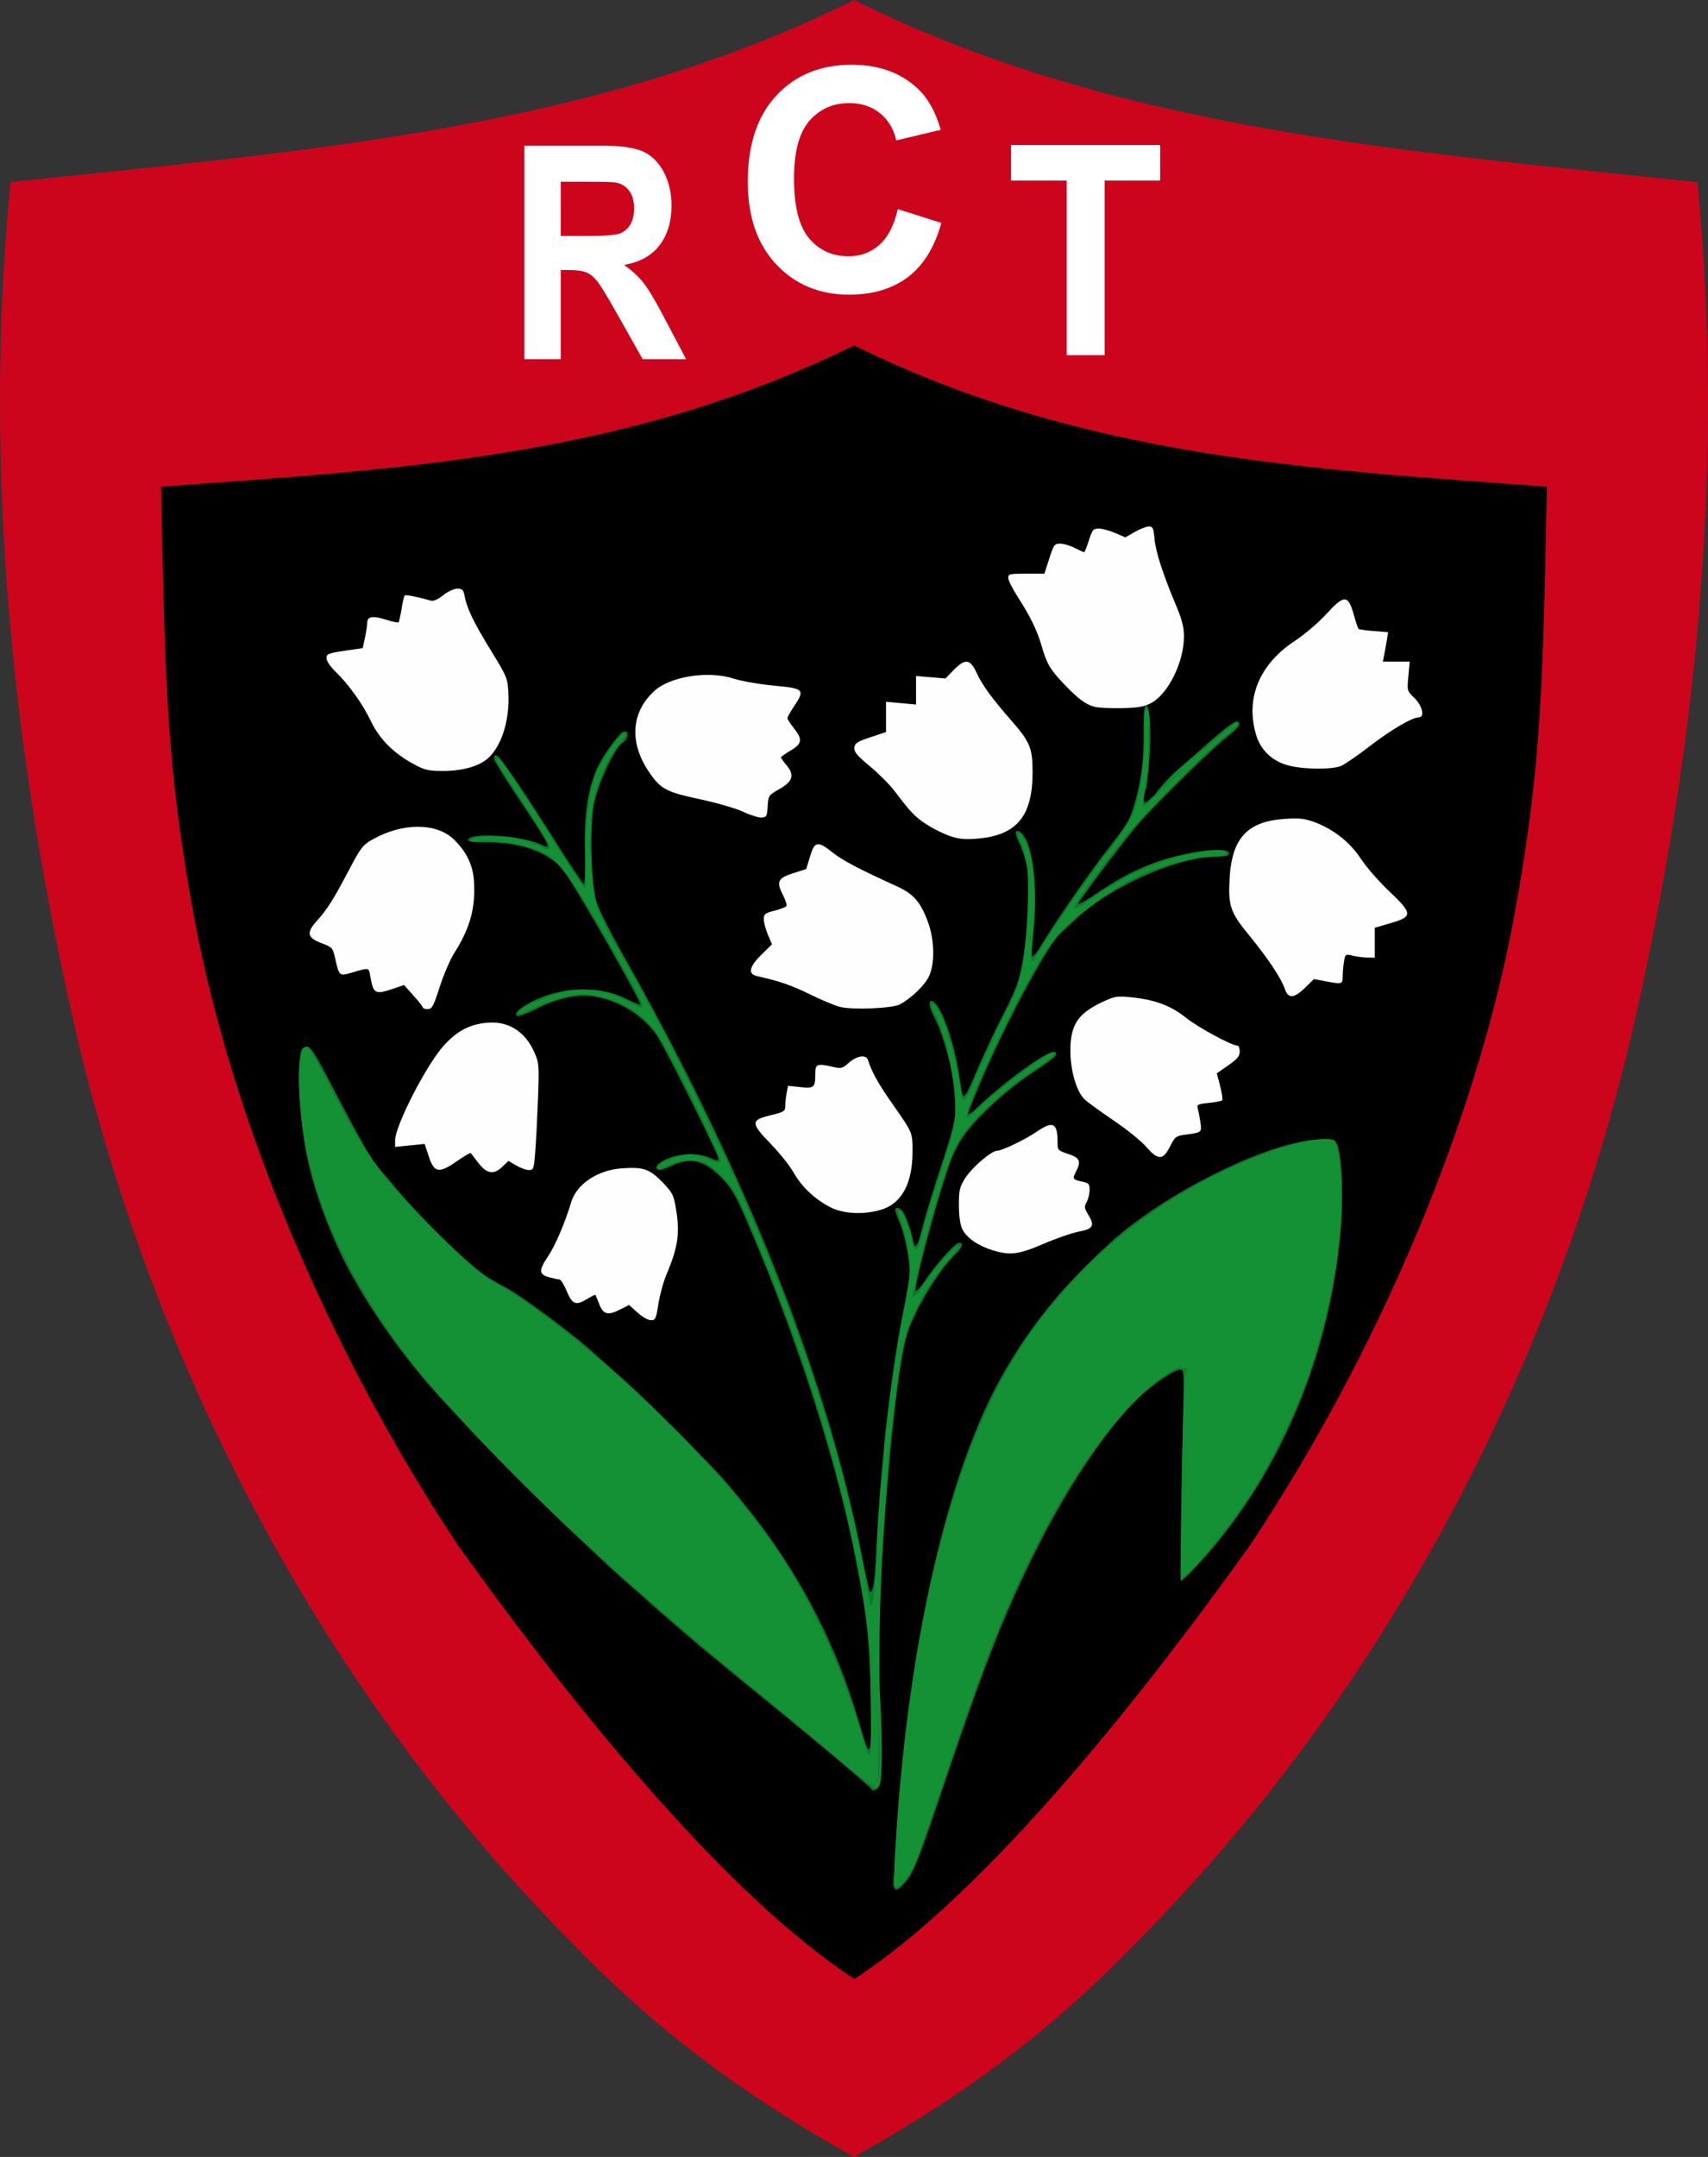 <svg height="1000" width="792.413" xmlns="http://www.w3.org/2000/svg"><rect width="100%" height="100%" fill="#333333" stroke="none"/><path d="M396.22 0C274.96 60.613 137.442 70.255 4.877 84.456c-12.935 131.881.75 265.886 30.502 394.68C72.469 636.523 150.392 784.39 264.327 899.7c38.114 39.436 76.188 69.04 131.893 100.299 55.705-31.258 93.778-60.863 131.892-100.3C642.048 784.39 719.97 636.525 757.06 479.136c29.751-128.793 43.406-262.767 30.47-394.648C654.967 70.287 517.479 60.613 396.22 0z" fill="#cc051d"/><path d="M396.215 160.132c-105.926 52.113-211.402 57.375-321.5 65.5 1.949 89.05 2.11 127.422 15.093 198.375 17.266 94.355 62.378 201.885 122.72 292.5 55.892 78.136 125.753 163.159 183.874 201 58.121-37.841 127.576-122.864 183.469-201 60.341-90.615 105.485-198.145 122.75-292.5 12.983-70.953 13.113-109.325 15.062-198.375-110.097-8.125-215.542-13.387-321.468-65.5z"/><g fill="#149035"><path d="M531.716 327.077c-.867 0-1.191 3.637-1.187 13.25 0 1.728.003 3.352-.032 4.906-.02.935-.059 1.804-.093 2.688-.047 1-.092 1.998-.157 2.968-.044.706-.1 1.411-.156 2.094-.034.422-.087.834-.125 1.25-.613 6.477-1.792 12.146-3.906 19.438-1.76 6.067-3.512 8.972-12.094 20-9.565 12.291-24.29 33.58-31.281 45.187-1.787 2.966-3.524 4.954-3.844 4.438-.184-.298-.18-1.883-.062-4 .167-1.663.304-3.366.437-5.125.005-.073.026-.147.031-.22 1.16-10.092 1.233-19.964.47-28.187-.111-1.639-.252-3.115-.438-4.187-.041-.234-.083-.457-.125-.688-1.277-8.58-3.641-14.557-6.75-15.593-1.738-.58-1.457 1.593.812 6.28 1.1 2.273 2.509 6.8 3.125 10.063.371 1.967.583 4.899.656 8.375.019.87.03 1.754.032 2.688v.719c-.002.71-.02 1.417-.032 2.156-.028 1.779-.084 3.614-.156 5.5-.009.224-.021.431-.031.656-.381 8.433-1.242 17.574-2.469 24.344-1.647 9.09-2.838 12.312-8.812 24-3.796 7.425-9.103 18.675-11.782 25-4.91 11.595-6.098 13.777-7 12.875-.271-.272-.955-3.846-1.531-7.938-2.482-17.629-9.186-35.937-13.156-35.937-1.45 0-.944 2.92 1.281 7.281 4.844 9.495 8.78 24.961 9.688 37.469.052.828.096 1.63.125 2.437.003.062-.002.127 0 .188.028.847.062 1.71.062 2.531 0 .645-.019 1.276-.062 1.938-.305 4.632-1.812 10.209-6.344 24.062-3.529 10.784-7.407 23.419-8.594 28.094-2.462 9.697-3.6 11.585-4.531 7.406-2.078-9.324-4.844-15.406-7-15.406-1.933 0-1.89.293.969 7.437 1.34 3.35 2.99 9.895 3.656 14.563 1.17 8.196 1.072 9.116-2.406 26.5-5.615 28.062-10.655 73.067-12.313 110-.627 13.955-1.655 20.563-3 19.219-.308-.309-2.08-8.21-3.937-17.563-16.416-82.64-53.891-176.982-109.438-275.531-7.601-13.486-12.88-24.04-13.75-27.5a32.046 32.046 0 0 1-.406-1.906c-1.947-10.423-2.277-33.785-.469-42.72 1.91-9.442 9.56-25.747 13.188-28.124 2.696-1.767 3.322-5.375.937-5.375-.16 0-.362.115-.594.25-.5.116-1.078.608-1.875 1.594l-.125.156c-3.5 3.765-9.014 11.97-10.843 16.75-3.189 8.33-4.64 16.369-4.907 27.781-.019.657-.02 1.325-.03 2-.008.665-.032 1.342-.032 2.031-.004 1.309.038 2.652.062 4.032.006.312-.007.588 0 .906.194 8.844-.052 15.358-.562 15.187-.492-.164-6.556-9.276-13.5-20.25-15.718-24.837-25.217-38.704-26.844-39.218-.948-.3-1.35.022-1.156 1-.077.136-.094.349-.094.625 0 .304.79 1.666 1.906 3.406.039.069.054.117.094.187 1.439 2.559 3.709 6.11 6.844 10.813 17.387 26.083 18.348 27.907 13.406 25.406-4.177-2.113-12.226-3.596-19.469-4.156-.26-.02-.524-.045-.78-.063-.054-.004-.104.004-.157 0a59.934 59.934 0 0 0-2.344-.125c-.126-.005-.25-.027-.375-.03-.321-.012-.623.005-.937 0-5.767-.117-10.188.506-10.188 2.093 0 .825 2.927 1.162 9.75 1.156 11.504-.009 21.243 2.613 28.813 7.719 3.98 2.685 6.279 5.627 13 16.812 12.28 20.437 28.762 49.925 28.218 50.47-.264.263-3.125-.855-6.375-2.5-6.358-3.222-13.894-4.687-21.687-4.407a54.507 54.507 0 0 0-17.063 3.406c-6.112 2.287-11.781 5.816-12.406 7.719-.282.858.07 1.262 1.063 1.187.036.035.086.063.125.063.023 0 .22-.091.312-.125 1.594-.275 4.375-1.44 8.406-3.469 9.843-4.957 19.2-6.78 27.125-5.344 11.226 2.036 22.302 9.062 28.25 17.938 3.806 5.68 28.469 54.979 28.469 56.906 0 1.38-.058 1.384-4.344-.406-2.104-.88-4.656-1.337-7.312-1.438-.3-.011-.604-.029-.906-.03-.14-.002-.293-.005-.438 0-.281.006-.576.008-.875.03-4.954.187-10.005 1.564-13.187 3.97-1.754 1.324-2.12 2.157-1.344 2.937.778.78 2.604.375 6.5-1.438 9.406-4.379 15.328-2.854 24.125 6.156 3.709 3.8 5.968 7.672 10.375 17.844 22.758 52.53 40.959 108.27 50.406 154.469 5.217 25.512 6.917 38.698 7.563 59.531.017.573.015 1.165.03 1.75.043 1.898.118 3.798.157 5.969.132 7.412.147 13.343.094 17.875-.176 6.396-.719 7.854-1.782 5.875-.443-.825-2.252-6.45-4.03-12.5-10.628-36.146-28.077-69.433-51.75-98.781-9.69-12.012-11.005-13.567-25.032-27.75-.532-.552-1.057-1.105-1.594-1.657a574.173 574.173 0 0 0-9.406-9.437c-11.803-11.839-17.86-17.542-29.156-27.5-2.421-2.134-5.133-4.55-6.032-5.375-9.214-8.462-33.114-26.174-41.062-30.438-8.899-4.774-11.168-6.4-19.313-13.718-10.73-9.644-23.783-23.089-32.187-33.188a422.49 422.49 0 0 0-5.906-6.937c-1.35-1.717-2.622-3.35-3.782-4.938-.049-.074-.106-.175-.156-.25-3.57-5.41-8.744-14.816-17.656-31.906-6.919-13.268-9.484-17.88-11.25-19.406-.281-.385-.51-.674-.625-.72-.721-.286-1.342-.266-1.875.032-.008.004-.023-.005-.031 0-1.624.17-1.872 1.206-2.531 6.969-.285 2.483-.322 5.98-.22 9.937.04 1.493.101 3.007.188 4.625l.063 1.032c.529 8.942 1.706 19.25 3.312 27.218 2.926 14.513 9.084 32.107 16.532 47.313 10.198 20.82 28.049 46.41 45.625 65.375 2.803 3.025 8.76 9.432 13.218 14.25 10.452 11.295 35.753 36.592 48.782 48.75 5.599 5.225 12.301 11.525 14.906 14s7.358 6.75 10.531 9.5 7.58 6.642 9.813 8.656c2.232 2.014 7.662 6.734 12.062 10.5s9.125 7.838 10.5 9.031c2.072 1.799 16.785 13.856 36.594 30 21.287 17.349 42.924 35.596 43.25 36.469.668 1.792 3.558.33 4.25-2.156.415-1.492.675-5.927.75-11.656.005-.202-.005-.452 0-.657.102-4.515.046-9.99-.188-16.062-.035-1.15-.08-2.266-.125-3.406-.145-3.736-.32-7.405-.562-10.72-.06-.82-.109-1.723-.156-2.624-.273-6.77-.357-14.758-.22-23.531.006-.315.027-.622.032-.938.84-39.95 5.817-100.856 10.688-128.469.053-.297.103-.552.156-.843.195-1.082.368-2.094.562-3.063.031-.155.063-.285.094-.437.667-3.267 1.326-5.849 1.969-7.594 3.838-10.426 11.84-23.955 18.656-32.031.86-.93 1.69-1.85 2.437-2.688.072-.08.118-.14.188-.219.338-.34.674-.697 1-1 1.085-1.007 1.846-1.996 2.25-2.843.228-.309.375-.556.375-.625 0-.113-.012-.195-.031-.282-.002-.01.003-.02 0-.03.114-.775-.26-1.282-1.156-1.282-1.71 0-10.297 9.446-15.313 16.844-2.36 3.48-4.532 5.91-4.844 5.406-1.079-1.746 10.737-45.567 16.313-60.469 1.133-3.028 3.535-7.684 5.312-10.375 5.51-8.339 20.02-21.855 32.25-30 11.08-7.378 12.184-8.347 10.844-9.687-1.988-1.989-22.466 12.58-36.625 26.062-2.062 1.964-3.75 3.045-3.75 2.406 0-.639 2.74-7.592 6.094-15.437 11.576-27.077 30.722-62.664 36.594-68.031 1.539-1.408 4.837-4.474 7.312-6.782 13.852-12.915 38.147-24.644 56.531-28 .01-.002.021.002.031 0 .77-.14 1.535-.233 2.282-.343a95.508 95.508 0 0 1 4.156-.438c.275-.024.489-.067.75-.094a42.142 42.142 0 0 1 2.312-.062c3.72 0 4.938-.37 4.938-1.5 0-1.2-2.665-1.629-6.719-1.469-.13.005-.273-.006-.406 0-2.588.033-5.516.392-8.656.969-.415.076-.829.165-1.25.25-4.886.867-10.176 2.144-14.969 3.75-9.923 3.324-18.398 7.639-28.656 14.594-5.131 3.478-9.344 5.89-9.344 5.375 0-1.14 22.167-30.53 28.187-37.375 8.07-9.175 32.785-33.478 39.813-39.157 7.059-5.703 7.874-6.79 5.969-7.968-1.057-.653-5.885 2.956-16.094 12.03a969.402 969.402 0 0 1-11.281 9.845c-3.117 2.668-7.509 7.28-9.75 10.25a51.746 51.746 0 0 1-1.438 1.812c-1.607 1.507-3.034 2.788-3.906 3.5-.02.005-.043.027-.063.031-1.332.275-1.359-2.01.157-6.812.24-.764.867-6.49 1.375-12.719 1.062-13.03.338-25.406-1.469-25.406zm83.156 201.031c-.816.021-1.89.098-3.125.188-.337.02-.506.008-.875.03-23.86 1.533-71.247 25.286-96.25 48.25-22.63 20.786-37 38.563-50.156 62-21.766 38.777-38.698 105.158-46.156 180.97-.018.178-.045.353-.063.53-.043.44-.082.93-.125 1.376-.777 7.843-1.437 15.535-1.906 22.937-.013.206-.018.42-.031.625-.662 9.248-1.174 17.78-1.375 23.438-.056.683-.11 1.444-.156 1.875-.281 2.65-.315 3.853.125 4.375.026.33.045.546.093.625.802 1.308 1.883.826 4.532-2 4.17-4.45 6.296-9.608 17.218-42 19.924-59.087 28.366-80.803 42.625-109.75 16.066-32.615 34.792-60.353 50.407-74.781.138-.128.268-.25.406-.375.9-.821 1.81-1.583 2.687-2.313 5.556-4.62 12.656-9.031 14.563-9.031 1.484 0 1.984-1.209 1.781 14.375-.003.243-.028.56-.031.812-.316 12.15-.681 29.831-.938 46.032-.409 20.308-.565 36.435-.343 36.656.242.242 3.161-2.441 6.5-5.969 38.937-41.145 63.616-99.278 67.968-160.187 1.053-14.726-.006-32.916-2.125-36.875-.711-1.33-1.293-1.794-3.937-1.813-.247-.014-.547 0-.844 0-.165 0-.287-.005-.469 0z" fill-opacity=".846" opacity=".988"/><path d="M531.715 328.413c-1.068.01-.641 8.403-.594 11.5.087 8.317-.422 11.341-1.594 20.375-2.023 15.714-4.149 20.022-15.375 34.375-9.202 11.765-28.881 40.438-33.219 48.406-.98 1.8-2.052 3.01-2.375 2.688-.322-.323-.009-6.681.688-14.125 1.897-20.261.22-35.95-4.625-43.344a8.311 8.311 0 0 0-1.125-1.406c-.346-.53-.628-.81-.781-.657-.033.033-.059.105-.063.188-.388.253-.13 1.747.969 4.062.911 1.92 2.15 6.126 2.75 9.313 1.43 7.602.454 33.8-1.719 46.781-1.249 7.462-2.322 10.996-7.25 21.438-2.595 4.701-5.406 10.52-6.687 13.968-.004.012-.028.02-.032.032-.03.063-.063.124-.093.187-3.64 7.674-7.035 15.075-8.406 18.375-1.282 3.084-2.25 5.3-3 6.813-.034.06-.062.16-.094.218-.203.4-.39.766-.563 1.063-.035.06-.09.13-.125.187a7.602 7.602 0 0 1-.437.657c-.511.66-.897.759-1.219.437-.271-.271-.958-3.845-1.531-7.937-1.693-12.079-6.671-28.37-10.188-34.188-.004-.008.004-.023 0-.031-.052-.087-.104-.137-.156-.219-.132-.22-.25-.439-.406-.625-.288-.394-.585-.753-.844-.969-1.958-1.625-1.861.321.219 4.344 5.317 10.282 9.368 29.139 9.375 43.656.004 7.64-.59 10.182-6.563 28.438-3.61 11.031-7.428 23.611-8.468 27.969-1.041 4.357-2.081 8.143-2.344 8.406-.894.894-2.625-.833-2.625-2.625 0-2.34-3.767-13.267-5-14.5-1.81-1.81-2.028.1-.438 3.906 2.095 5.014 4.438 17.427 4.438 23.531 0 2.676-1.569 12.643-3.469 22.157-3.254 16.295-8.645 54.95-8.562 61.375.02 1.612-.395 6.537-.938 10.937-.997 8.072-2.164 25.426-2.812 42-.44 11.239-1.675 20.48-2.47 18.5-.33-.825-1.549-6.9-2.718-13.5-14.502-81.88-54.852-184.902-112.312-286.656-10.845-19.205-11.77-21.247-13.188-29.375-.838-4.806-1.523-11.478-1.531-14.844s-.595-4.488-.563-7.594c.036-3.363.543-6.786.563-9.718.038-12.782 6.112-29.807 13.531-37.907 1.068-.963 1.437-2.035 2.25-3 .373-.7.547-.595.125-1.28-1.808-.338-1.249.254-3.969 2.937-2.654 3.437-5.23 7.085-6.937 10.437-6.617 9.914-7.42 31.009-7.438 38.031-.005 1.907-.104 5.123-.156 11.657-.034 4.299.333 7.12.063 8.187-.14.066-.302.125-.438.125-.116 0-.348-.215-.656-.531-1.821-2.401-6.757-9.877-12.25-18.656-13.97-22.327-25.626-39.875-27.094-40.782-.892-.55-1.197-.407-.875.563-.319.322.542 1.931 2.719 5.156 1.685 2.792 4.13 6.574 7.469 11.625 11.412 17.269 15.364 23.573 14.312 24.625-.386.076-.886.075-1.5-.031-.729-.239-1.649-.665-2.812-1.25-3.824-1.922-12.02-4.141-15.844-4.281-9.9-.363-15.158.054-15.625 1.218-.252.038-.464.12-.594.25-.278.278.098.464.844.5.304.271.77.386 1.219.25 5.347-1.618 23.641 1.22 31.062 4.813 8.355 4.044 14.97 13.56 38.938 56.156 9.865 17.533 9.882 17.957.593 12.969-8.11-4.356-12.827-5.346-24.906-5.156-5.763.09-23.756 7.158-25.531 10.03-.5.81-.218 1.084.781.876.283.084.872-.099 2.031-.656 1.24-.504 2.819-1.26 4.844-2.282 5.814-2.935 17.07-6.107 21.344-6.03 6.887.122 15.858 2.587 21.531 5.937 11.033 6.515 14.38 11.261 29.406 41.562 7.465 15.053 13.563 28.104 13.563 29 0 2.1-.865 2.057-6.156-.344-2.398-1.088-5.796-1.988-7.563-2-3.548-.024-13.9 3.515-14.875 5.094-1.263 2.044.6 2.055 4.844 0 5.144-2.49 13.493-2.824 17.625-.687 1.534.793 5.243 4.084 8.219 7.312 4.61 5 6.392 8.232 12.093 21.813 27.18 64.742 43.098 117.643 52.5 174.437 2.182 13.18 2.662 19.652 3.063 43.25.242 14.261.155 23.986-.219 26.813 0 .01-.03.021-.031.03-.11.26-.221.407-.344.407-.154 0-.356-.24-.594-.594-.843-1.804-2.198-5.674-3.5-10.156-3.817-13.143-9.018-27.049-14.937-40.375-.302-.695-.6-1.373-.907-2.062-.084-.186-.165-.377-.25-.563a267.596 267.596 0 0 0-4.937-10.406 259.482 259.482 0 0 0-2.563-5.031l-.406-.782c-.238-.448-.478-.897-.719-1.343-3.969-7.504-8.081-14.555-12.218-20.782-20.724-31.19-52.145-64.638-91.125-97-13.248-10.998-30.903-23.892-37.5-27.406-9.472-5.044-15.9-10.346-31.47-25.969-24.51-24.594-31.074-33.034-45.937-61.343-.825-1.573-1.712-3.237-2.593-4.938-.193-.374-.313-.638-.5-1a576.935 576.935 0 0 0-4.938-9.312c-2.752-5.1-4.844-8.789-5.187-9-5.403-3.34-5.851 22.997-.813 48 7.356 36.5 29.003 76.57 60.813 112.53 38.753 43.811 85 86.746 153.687 142.688 8.212 6.688 22.363 18.455 31.438 26.157 9.075 7.7 17.052 14.045 17.718 14.093 2.805.204 3.552-7.998 2.657-28.906-1.26-29.426-.374-71.768 2.156-103 .78-9.625 1.411-18.625 1.406-20-.012-3.286 3.566-32.545 5.688-46.5.934-6.146 2.905-14.056 4.468-17.906 3.92-9.655 11.475-21.824 17.657-28.469 2.883-3.1 5.246-5.948 5.25-6.344.03-2.974-10.469 8.25-16.407 17.532-2.642 4.13-4.832 6.311-5.343 5.625-.046-.16-.06-.346-.094-.532-.004-.02.004-.04 0-.062.013-.278.066-.645.187-1.094.262-.962 1.212-5.125 2.125-9.25 2.474-11.17 8.221-31.933 12.625-45.594 2.674-8.293 5.198-13.937 8.032-18 6.257-8.971 18.703-20.473 31.437-29.062 10.35-6.98 13.032-9.344 10.594-9.344-2.847 0-28.28 19.186-35.75 26.969-1.828 1.905-3.657 3.124-4.063 2.719-1.92-1.921 20.709-50.631 33.063-71.188 4.752-7.907 8.636-12.918 13.844-17.844 7.644-7.23 21.539-17.006 30.75-21.625 11.093-5.562 27.585-10.03 37-10.03 5.016 0 7.458-1.505 4.375-2.688-2.6-.998-17.171 1.383-26.063 4.25-4.107 1.324-8.562 3.124-13.062 5.218-.043.02-.082.043-.125.063-3.358 1.36-5.975 2.597-6.969 3.469-5.16 2.748-10.116 5.782-14.313 8.812-4.568 3.3-8.461 5.52-8.656 4.938-.517-1.553 17.036-25.432 28.313-38.5 8.15-9.447 34.82-35.889 41.406-41.063 5.577-4.382 7.314-6.5 5.344-6.5-.367 0-3.539 2.538-7.313 5.781a181.297 181.297 0 0 0-6.75 5.75c-3.03 2.558-5.969 4.984-7.687 6.313-4.348 3.361-7.353 6.441-16.157 16.5-2.253 2.11-4.018 3.728-4.843 4.344-.005.004-.027-.004-.031 0-.1.014-.16.006-.22-.032-.478-.296-.083-4.501.907-9.343 1.857-9.085 1.478-14.637 1.563-16.532.087-1.964-.296-7.029 0-9.28.292-2.23.433-9.289-.72-10a.923.923 0 0 0-.5-.157zM230.62 352.069c.026 0 .075.027.125.063-.04-.007-.09-.03-.125-.032.006-.006-.01-.03 0-.03zm319.437 3.25a465.77 465.77 0 0 0-5.593 5.5c-2.08 2.073-4.054 3.967-5.875 5.719 1.954-2.59 7.863-8.259 11.468-11.219zm-324.062 33.438c.457.022 1.031.029 1.719.03.54.002.958-.018 1.375-.03-.279.063-.71.116-1.375.125-.807.01-1.39-.043-1.72-.125zm20.187 2.312c.085-.002.121 0 .22 0 .813-.007 1.715.357 2.155.813a34.879 34.879 0 0 0-2.375-.813zm320.563 4.594c-.408.08-1.294.125-2.531.125-.62 0-1.14-.01-1.563-.031.353.005.65 0 1.063 0 1.48-.003 2.47-.032 3.03-.094zm-28.406 4.406a.69.69 0 0 1 .343.094c-.557.181-1.1.344-1.656.531.376-.359.9-.625 1.313-.625zm-.25 1.625c-.323.222-.691.375-1 .375.331-.117.662-.26 1-.375zm-59.032 11.031c.075 2.11.075 4.577 0 6.688a152.76 152.76 0 0 0 0-6.688zm-1.187 19.532c.007.025.024.034.031.062.252.963.252 2.538 0 3.5-.082.313-.15.41-.219.375.103-1.799.158-3.102.188-3.937zm-193.5 7.28c.07.12.118.194.187.313.116.198.199.367.313.563-.202-.202-.38-.526-.5-.875zm5.344 6.688c.194.257.342.497.406.72-.136-.244-.27-.477-.406-.72zm-1.407.094c.246.428.451.774.688 1.188-.04-.031-.088-.057-.125-.094-.245-.245-.45-.665-.563-1.094zm4.97 8.844c.243.447.492.922.718 1.344-.04-.031-.088-.057-.125-.094-.275-.275-.495-.773-.594-1.25zm146.093 24.5c.15.211.31.481.437.812.215.56.318 1.13.313 1.563-.238-.778-.49-1.563-.75-2.375zm18.25 9.937c-.439 1.031-.884 2.051-1.344 3.094a.494.494 0 0 1-.031-.187c-.017-.567.599-1.854 1.375-2.907zm-1.156 22.344c-.928.87-1.804 1.695-2.563 2.469-.218.223-.444.417-.656.625.647-1.166 2.063-2.417 3.219-3.094zm-12.188 2.406c-.096 2.388-.309 4.533-.75 6.813.275-1.893.514-3.812.656-5.594.04-.502.055-.757.094-1.219zm-116.187 5.813a39.143 39.143 0 0 1 1.625 2.906c.873 1.724 1.523 3.275 1.875 4.344-1.131-2.336-2.31-4.807-3.5-7.25zm286.25 7.906c-7.685.058-23.3 4.59-39.063 11.438-.71.3-1.417.597-2.125.906-.222.099-.434.212-.656.312a209.685 209.685 0 0 0-15.75 7.75c-.972.53-1.941 1.05-2.906 1.594-9.605 5.285-17.919 10.773-28.125 18.438-30.08 22.588-54.478 53.974-70.188 90.28-18.096 41.823-30.852 97.646-37.281 163.313-2.158 22.045-3.959 50.885-3.281 52.22.296.583.773.736 1.375.562.02-.006.04-.025.062-.032.056-.009.127-.01.188-.03.02-.009.042-.023.062-.032.118-.049.238-.129.375-.219 2.167-1.308 5.357-5.849 7.719-11.5 1.494-3.575 7.101-19.55 12.469-35.5 15.913-47.288 24.888-71.423 35.375-94.156.563-1.222 1.145-2.44 1.718-3.656.514-1.087 1.046-2.177 1.563-3.25.565-1.179 1.14-2.377 1.719-3.563.097-.198.183-.396.28-.594.145-.293.294-.58.438-.875.296-.6.61-1.184.907-1.78.349-.699.68-1.403 1.03-2.095a398.041 398.041 0 0 1 1.813-3.53 453.72 453.72 0 0 1 2.563-4.876c.128-.238.247-.481.375-.719 15.647-29.046 33.41-53.071 48.781-65.75 5.255-4.334 9.136-7.031 11.781-8.062 3.402-1.326 4.717.068 4.125 4.125-.893 6.126-2.218 85.614-1.593 92.125.003.034-.003.095 0 .125l-.063 1.312 1.063-1.156c4.797-2.724 24.556-27.437 34.125-43.125 7.227-11.848 18.007-34.335 23-48 5.696-15.59 11.477-38.694 14.03-56.094 3.502-23.857 2.678-51.398-1.624-54.968-.777-.645-2.252-.953-4.281-.938zm-281.313 14.594c.506.418 1.02.847 1.531 1.312a28.213 28.213 0 0 1 3.188 3.375 84.496 84.496 0 0 0-4.719-4.687zm288.438 3.594c.283 4.6.27 9.654.03 15.03.174-4.983.165-10.238-.03-15.03zM430.933 562.6c-.239.828-.468 1.57-.687 2.344.03-.664.319-1.59.687-2.344zm-82.156 2.75a8.2 8.2 0 0 1 .438.72c.378.706.598 1.391.687 1.905-.374-.856-.808-1.906-1.125-2.625zm1.625 6.938l.344.812c-.022-.035-.04-.056-.063-.093a2.342 2.342 0 0 1-.28-.72zm164 5.969c-11.15 9.876-21.435 20.844-30.531 32.625 8.98-11.875 19.09-22.646 30.531-32.625zm-72.187 1.375c-.332.303-.718.687-1.094 1.062.045-.058.074-.095.125-.156.333-.401.668-.71.969-.906zm.812.812c-.184.472-.587.962-1.062 1.281.408-.477.739-.877 1.062-1.28zm-87.781 3.469c.199.484.39.972.594 1.469-.311-.333-.539-.946-.594-1.47zm1.969 4.781l.562 1.375c.046.114.11.26.156.375-.017-.015-.045-.015-.062-.031-.367-.367-.656-1.15-.656-1.719zm2 5c.226.57.423 1.125.656 1.719-.367-.367-.656-1.15-.656-1.719zm1.687.844c.118.205.193.394.219.562-.065-.171-.155-.394-.219-.562zm62.969 7.344c.203.04.343.05.531.093-.068.04-.14.094-.187.094-.118 0-.239-.067-.344-.188zm-58.219 5.28c.369.482.56.981.469 1.282-.163-.442-.312-.857-.469-1.281zm2.563 10.47c.216.596.44 1.184.656 1.78-.367-.366-.656-1.15-.656-1.718 0-.025-.002-.04 0-.062zm1.437.53c.403.505.607 1.007.469 1.282-.155-.44-.315-.848-.469-1.281zm179.719 15.907h1.031l-.094 4.813c-.117-2.476-.402-4.015-.937-4.813zm-134.875 8.281c-.016.358-.034.742-.031 1.22.002.437.015.772.03 1.093-.095-.117-.164-.441-.187-1-.026-.643.052-1.116.188-1.313zm-1 8c-.016.358-.034.742-.031 1.22.002.437.015.772.03 1.093-.095-.117-.164-.441-.187-1-.026-.643.052-1.116.188-1.313zm-.969 8.282c-.019.405-.031.868-.031 1.437 0 .557.013 1.006.031 1.406-.09-.226-.156-.718-.156-1.406 0-.727.056-1.227.156-1.437zm137.344 2.625l-.094 5.562a4791.35 4791.35 0 0 1-.906 40.188l.062-3.97c.224-13.223.604-30.256.938-41.78zm-138.344 6.593c-.023.458-.03 1.032-.031 1.72-.001.54.019.957.031 1.374-.063-.278-.117-.71-.125-1.375-.01-.825.038-1.401.125-1.719zm-.969 11.313c-.02.518-.03 1.15-.03 1.906s.01 1.389.03 1.906c-.08-.332-.125-.983-.125-1.906 0-.925.049-1.572.125-1.906zm-1 12.219c-.011.509-.03 1.026-.03 1.687 0 .71.017 1.278.03 1.813a23.802 23.802 0 0 1-.062-1.813c0-.707.038-1.233.062-1.687zm.5.78c.035.602.035 1.212 0 1.813a35.56 35.56 0 0 0 0-1.812zm-1.468 12.563a93.16 93.16 0 0 0-.032 2.344c0 .872.017 1.577.032 2.219a37.786 37.786 0 0 1-.063-2.219c0-.987.028-1.767.063-2.344zm-1.063 19.844h.031c.001 1.126.015 2.05.032 2.844a58.055 58.055 0 0 1-.063-2.844zm141.031 6.844l-.125.125v-.094c.036-.002.086-.023.125-.031zm-146.562 7.312c.076.24.099.53.062.844a31.899 31.899 0 0 0-.062-.844zm.344 8.25c.033.508.084 1.137.156 1.844-.166-.84-.22-1.429-.156-1.844zm1.625 13.875c.58 5.462.895 13.13 1.03 20.97-.182-7.288-.526-14.696-1.03-20.97zm3.468 32.844c.06 1.652.124 3.475.188 4.906.725 16.184.548 25.173-.594 28.22.405-2.461.627-8.909.563-17.563-.042-5.637-.11-10.38-.157-15.563zm-6.03 31.125c2.48 1.84 4.121 2.898 4.874 3.125a.701.701 0 0 1-.375.094c-.26-.01-2.076-1.338-4.5-3.219z"/></g><path d="M295.76 608.541l-3.913-3.536-4.123 2.103c-5.673 2.895-7.854 2.336-9.717-2.49-.845-2.189-1.637-4.115-1.76-4.281-.124-.166-1.73.615-3.57 1.737-5.513 3.361-7.147 2.786-9.72-3.424-1.248-3.009-2.785-5.473-3.416-5.476-.632-.003-2.827-.472-4.878-1.041-4.734-1.315-4.795-3.139-.328-9.777 3.279-4.872 7.916-15.734 10.634-24.91 2.5-8.446 12.233-14.982 23.49-15.777 9.977-.705 12.855.258 18.713 6.258 4.648 4.761 5.313 5.994 6.306 11.693 2.079 11.938 1.212 18.295-4.256 31.216-1.422 3.36-3.114 9.514-3.761 13.675-1.075 6.91-1.376 7.566-3.482 7.566-1.268 0-4.066-1.591-6.219-3.536zm164.664-28.923c-6.664-2.046-12.114-5.866-13.98-9.796-1.013-2.138-1.565-6.069-1.565-11.16 0-6.981.326-8.374 2.91-12.45 3.16-4.983 12.176-12.708 14.833-12.709 2.276 0 13.206-5.267 18.516-8.92 7.272-5.004 9.492-3.963 9.492 4.447 0 4.294.024 4.322 4.973 5.966 5.493 1.824 6.121 3.348 3.485 8.447-1.643 3.176-1.45 3.441 3.229 4.445 2.832.607 3.228 1.083 3.197 3.846-.02 1.735-.637 4.239-1.371 5.566-1.163 2.098-1.094 2.81.528 5.47 3.343 5.481 2.636 6.934-3.989 8.193-3.224.612-10.663 3.176-16.532 5.698-11.645 5.002-15.501 5.483-23.726 2.957zm-74.936-19.802c-7.2-3.588-13.502-9.48-17.24-16.12-1.771-3.144-6.513-9.105-10.538-13.247-9.506-9.783-9.541-11.105-.355-13.356 6.531-1.6 6.962-1.876 6.962-4.458 0-1.514.29-4.208.647-5.987l.646-3.234 5.722.598c6.461.675 6.91.261 6.91-6.395 0-4.365.896-4.68 8.393-2.94 3.562.825 4.22.642 7.245-2.014 3.746-3.289 7.998-3.856 8.844-1.18 1.766 5.583 4.656 10.788 11.129 20.038 9.72 13.891 9.516 13.41 9.512 22.48-.007 14.694-5.07 24.023-14.566 26.843-8.029 2.385-17.282 1.977-23.31-1.028zm-163.506-20.593c-1.793-2.325-3.404-4.42-3.58-4.656-.175-.236-3.065 1.466-6.42 3.782-8.402 5.797-10.514 5.441-13.053-2.2l-1.93-5.808-6.849.688-6.85.688v-3.003c0-6.808 14.715-35.398 22.673-44.052 6.108-6.642 11.389-9.507 19.216-10.423 10.33-1.209 18.452 3.735 22.84 13.904 2.068 4.792 2.156 6.01 1.56 21.49-.348 9.027-.925 20.104-1.283 24.617-.612 7.704-.79 8.205-2.934 8.205-1.255 0-3.9-.954-5.877-2.12l-3.594-2.122-2.733 2.619c-4.081 3.91-7.287 3.448-11.186-1.61zm309.687-7.649c-2.319-2.653-9.032-8.07-14.92-12.037-5.886-3.967-11.945-8.36-13.463-9.763-3.79-3.5-6.688-13.32-6.688-22.655 0-11.946 3.428-17.185 14.731-22.512 5.794-2.73 6.82-2.905 13.311-2.266 11.115 1.095 18.529 3.848 25.557 9.489 5.58 4.478 21.221 12.939 23.92 12.939.58 0 1.048 1.23 1.042 2.735-.009 2.176-1.097 3.488-5.318 6.418l-5.306 3.683 1.554 5.965c.855 3.281 1.281 6.24.947 6.573-.334.334-3.15.87-6.26 1.19-5.151.532-5.6.77-5.064 2.675.324 1.15.866 3.984 1.205 6.298.69 4.71.684 4.715-6.875 5.727-4.469.599-4.882.915-7.228 5.545-3.264 6.442-5.513 6.442-11.145-.004zm-335.483-64.46c-.025-.41-2-2.927-4.39-5.593l-4.344-4.847-4.74 1.615c-8.699 2.964-9.459 2.569-10.924-5.687-.743-4.188-.33-4.12-9.18-1.488-5.053 1.503-5.302 1.27-7.061-6.59-1.148-5.13-1.322-5.328-6.357-7.236-6.64-2.516-7.165-4.832-2.313-10.203 4.88-5.402 7.744-9.915 14.85-23.406 5.73-10.879 6.518-11.892 11.36-14.617 13.63-7.672 29.344-7.67 37.357.006 5.834 5.588 8.901 11.788 9.42 19.04.897 12.536-1.677 22.044-9.152 33.812-1.883 2.963-4.905 10-6.715 15.637-2.878 8.963-3.572 10.252-5.529 10.276-1.23.015-2.258-.308-2.282-.718zm193.493-.3c-2.188-.532-8.454-3.155-13.924-5.827-8.739-4.27-14.126-6.123-24.617-8.467-4.279-.956-3.551-4.32 2.15-9.934l4.884-4.811-1.9-4.434c-1.046-2.44-1.901-5.655-1.901-7.148 0-2.423.532-2.85 4.97-3.987 2.734-.7 5.213-1.665 5.508-2.143.296-.478-.401-2.71-1.548-4.958-3.237-6.344-2.497-7.98 4.635-10.257l6.106-1.949 1.76-5.81c2.161-7.14 3.515-7.367 10.584-1.778 4.683 3.7 12.314 7.707 29.758 15.623 7.74 3.512 11.037 7.326 14.442 16.704 2.98 8.21 3.187 18.906.482 24.862-1.885 4.15-8.272 10.343-13.54 13.13-3.575 1.89-21.76 2.664-27.849 1.183zm206.402-8.33c-1.593-4.826-7.915-14.317-16.538-24.825-8.694-10.596-9.752-13.612-9.106-25.971 1.004-19.21 8.25-26.999 26.118-28.074 6.503-.391 8.977-.092 13.545 1.636 8.79 3.327 16.248 9.268 21.343 17.002 2.473 3.754 8.279 10.406 12.901 14.782 11.104 10.51 11.195 11.937.946 14.915l-7.46 2.167v13.874l-3.232-.023c-1.778-.013-4.862-.403-6.853-.866-3.59-.834-3.626-.811-4.216 2.76-.328 1.98-.6 5.054-.607 6.832-.012 3.636-.25 3.702-8.03 2.226l-5.308-1.007-4.066 3.99c-5.132 5.038-7.91 5.209-9.437.581zm-156.14-71.157c-2.99-1.111-7.706-3.527-10.48-5.37-5.037-3.343-7.068-5.487-14.465-15.262-2.159-2.853-7.3-8-11.426-11.438-6.027-5.022-7.445-6.724-7.215-8.66.242-2.035 1.407-2.783 7.497-4.807l7.21-2.398v-14.044l6.963.647 6.962.647V313.41l6.828.572 6.828.573 3.817-3.91c5.369-5.497 7.637-5.218 10.647 1.313 2.664 5.778 6.846 11.506 16.415 22.48 8.374 9.605 9.523 12.438 9.535 23.52.024 20.824-7.628 29.682-26.719 30.933-5.387.353-8.191 0-12.397-1.564zm-95.042-10.934c-3.295-1.552-12.338-4.18-20.095-5.841-15.786-3.379-18.257-4.69-23.632-12.544-9.346-13.653-8.412-27.89 2.472-37.724 7.477-6.755 25.127-9.466 36.803-5.652 3.555 1.162 11.947 2.622 18.648 3.246 14.063 1.308 14.5 1.771 9.2 9.745-1.636 2.461-2.977 4.859-2.98 5.327-.001.468 1.34 2.547 2.98 4.619 4.163 5.256 3.878 7.244-1.492 10.39-2.461 1.443-4.475 2.876-4.475 3.184 0 .308 1.142 1.918 2.539 3.578 3.871 4.6 3.017 7.524-3.24 11.087-5.07 2.887-5.181 3.05-5.47 7.992-.267 4.58-.523 5.062-2.78 5.23-1.368.102-5.183-1.085-8.478-2.637zm-153.087-22.191c-9.242-5.012-15.838-11.657-19.77-19.917-3.76-7.899-10.274-16.982-16.511-23.026-2.319-2.247-4.057-4.867-4.057-6.113 0-1.975.796-2.3 8.404-3.432l8.404-1.25 1.045-4.87c.574-2.678 1.044-5.756 1.044-6.84 0-2.951 2.584-3.393 8.649-1.482 2.998.945 5.648 1.52 5.89 1.278s.86-3.023 1.374-6.181c.514-3.158 1.174-5.981 1.466-6.273.468-.468 5.977.602 11.997 2.331 1.37.393 3.266-.405 5.856-2.463 2.177-1.73 5.012-3.044 6.567-3.044 2.346 0 2.83.503 3.397 3.522 1.067 5.688 4.179 12.098 12.294 25.321 7.448 12.137 7.639 12.609 8.01 19.824.642 12.518-3.342 24.814-9.801 30.25-4.248 3.574-11.89 5.629-20.82 5.597-6.566-.023-8.283-.436-13.438-3.232zm405.358.528c-7.276-2.141-12.36-7.11-14.432-14.11-5.002-16.889 1.503-32.614 17.985-43.48 4.481-2.954 11.031-8.531 14.556-12.393 8.305-9.1 10.17-9.103 12.725-.018.98 3.486 2 6.556 2.267 6.823.267.267 3.467.725 7.11 1.017l6.625.532-.575 3.585c-.316 1.972-.867 5.04-1.223 6.818l-.648 3.232H654.029l-.63 6.777c-.628 6.761-.621 6.785 2.841 10.141 3.727 3.612 4.89 8.942 1.951 8.942-3.046 0-13.133 5.934-22.847 13.441-5.47 4.228-11.386 8.304-13.147 9.058-4.286 1.836-18.24 1.633-25.027-.365zm-89.269-27.016c-4.164-1.052-7.704-3.685-14.396-10.706-6.333-6.644-7.89-9.318-10.297-17.689-2.028-7.05-5.206-13.546-11.106-22.7-2.391-3.71-4.347-7.626-4.347-8.703 0-1.793.707-1.958 8.396-1.958h8.397l2.242-6.962c2.081-6.462 2.446-6.962 5.07-6.962 1.555 0 4.583.895 6.727 1.989 2.145 1.094 4.118 1.99 4.385 1.99.268 0 1.262-2.463 2.21-5.471 1.566-4.967 1.99-5.47 4.591-5.47 1.577 0 4.995.915 7.595 2.034l4.728 2.034 4.408-2.52c2.424-1.385 5.352-2.524 6.507-2.531 1.838-.01 2.165.71 2.625 5.776.548 6.043 3.997 16.675 10.063 31.012 2.666 6.303 3.58 9.883 3.594 14.068.039 11.997-7.34 26.902-15.398 31.102-3.107 1.619-6.048 2.115-13.427 2.264-5.197.104-10.852-.164-12.567-.597z" fill="#fefefe"/><g fill="#fff"><path d="M243.3 166.526V67.508h35.46c8.916 0 15.395.89 19.436 2.668 4.041 1.779 7.276 4.942 9.704 9.49 2.429 4.548 3.643 9.749 3.643 15.602 0 7.43-1.84 13.565-5.521 18.406-3.68 4.84-9.183 7.89-16.506 9.152 3.643 2.521 6.65 5.29 9.022 8.307 2.371 3.017 5.568 8.376 9.59 16.075l10.188 19.318h-20.148l-12.18-21.546c-4.326-7.7-7.286-12.552-8.88-14.556-1.593-2.004-3.281-3.377-5.065-4.12-1.783-.743-4.61-1.114-8.48-1.114h-3.415v41.336zm16.848-57.141h12.464c8.082 0 13.129-.406 15.14-1.216 2.011-.81 3.586-2.207 4.724-4.188 1.138-1.981 1.707-4.458 1.707-7.43 0-3.332-.749-6.022-2.248-8.07-1.499-2.05-3.614-3.344-6.346-3.885-1.366-.225-5.464-.337-12.294-.337h-13.147zM416.534 96.952l20.18 6.398c-3.094 11.25-8.239 19.606-15.434 25.067-7.195 5.46-16.324 8.19-27.386 8.19-13.688 0-24.938-4.675-33.75-14.026-8.813-9.352-13.22-22.137-13.22-38.356 0-17.156 4.43-30.48 13.29-39.973 8.86-9.492 20.508-14.238 34.945-14.238 12.61 0 22.852 3.727 30.727 11.18 4.687 4.406 8.203 10.734 10.547 18.984L415.83 65.1c-1.219-5.344-3.762-9.562-7.629-12.656-3.867-3.094-8.566-4.64-14.098-4.64-7.64 0-13.84 2.742-18.597 8.226-4.758 5.484-7.137 14.367-7.137 26.648 0 13.032 2.344 22.313 7.031 27.844 4.688 5.531 10.782 8.297 18.282 8.297 5.53 0 10.289-1.758 14.273-5.274 3.984-3.515 6.844-9.046 8.578-16.593zM494.897 164.66V83.719h-25.834v-16.48h69.186v16.48h-25.774v80.94z"/></g></svg>